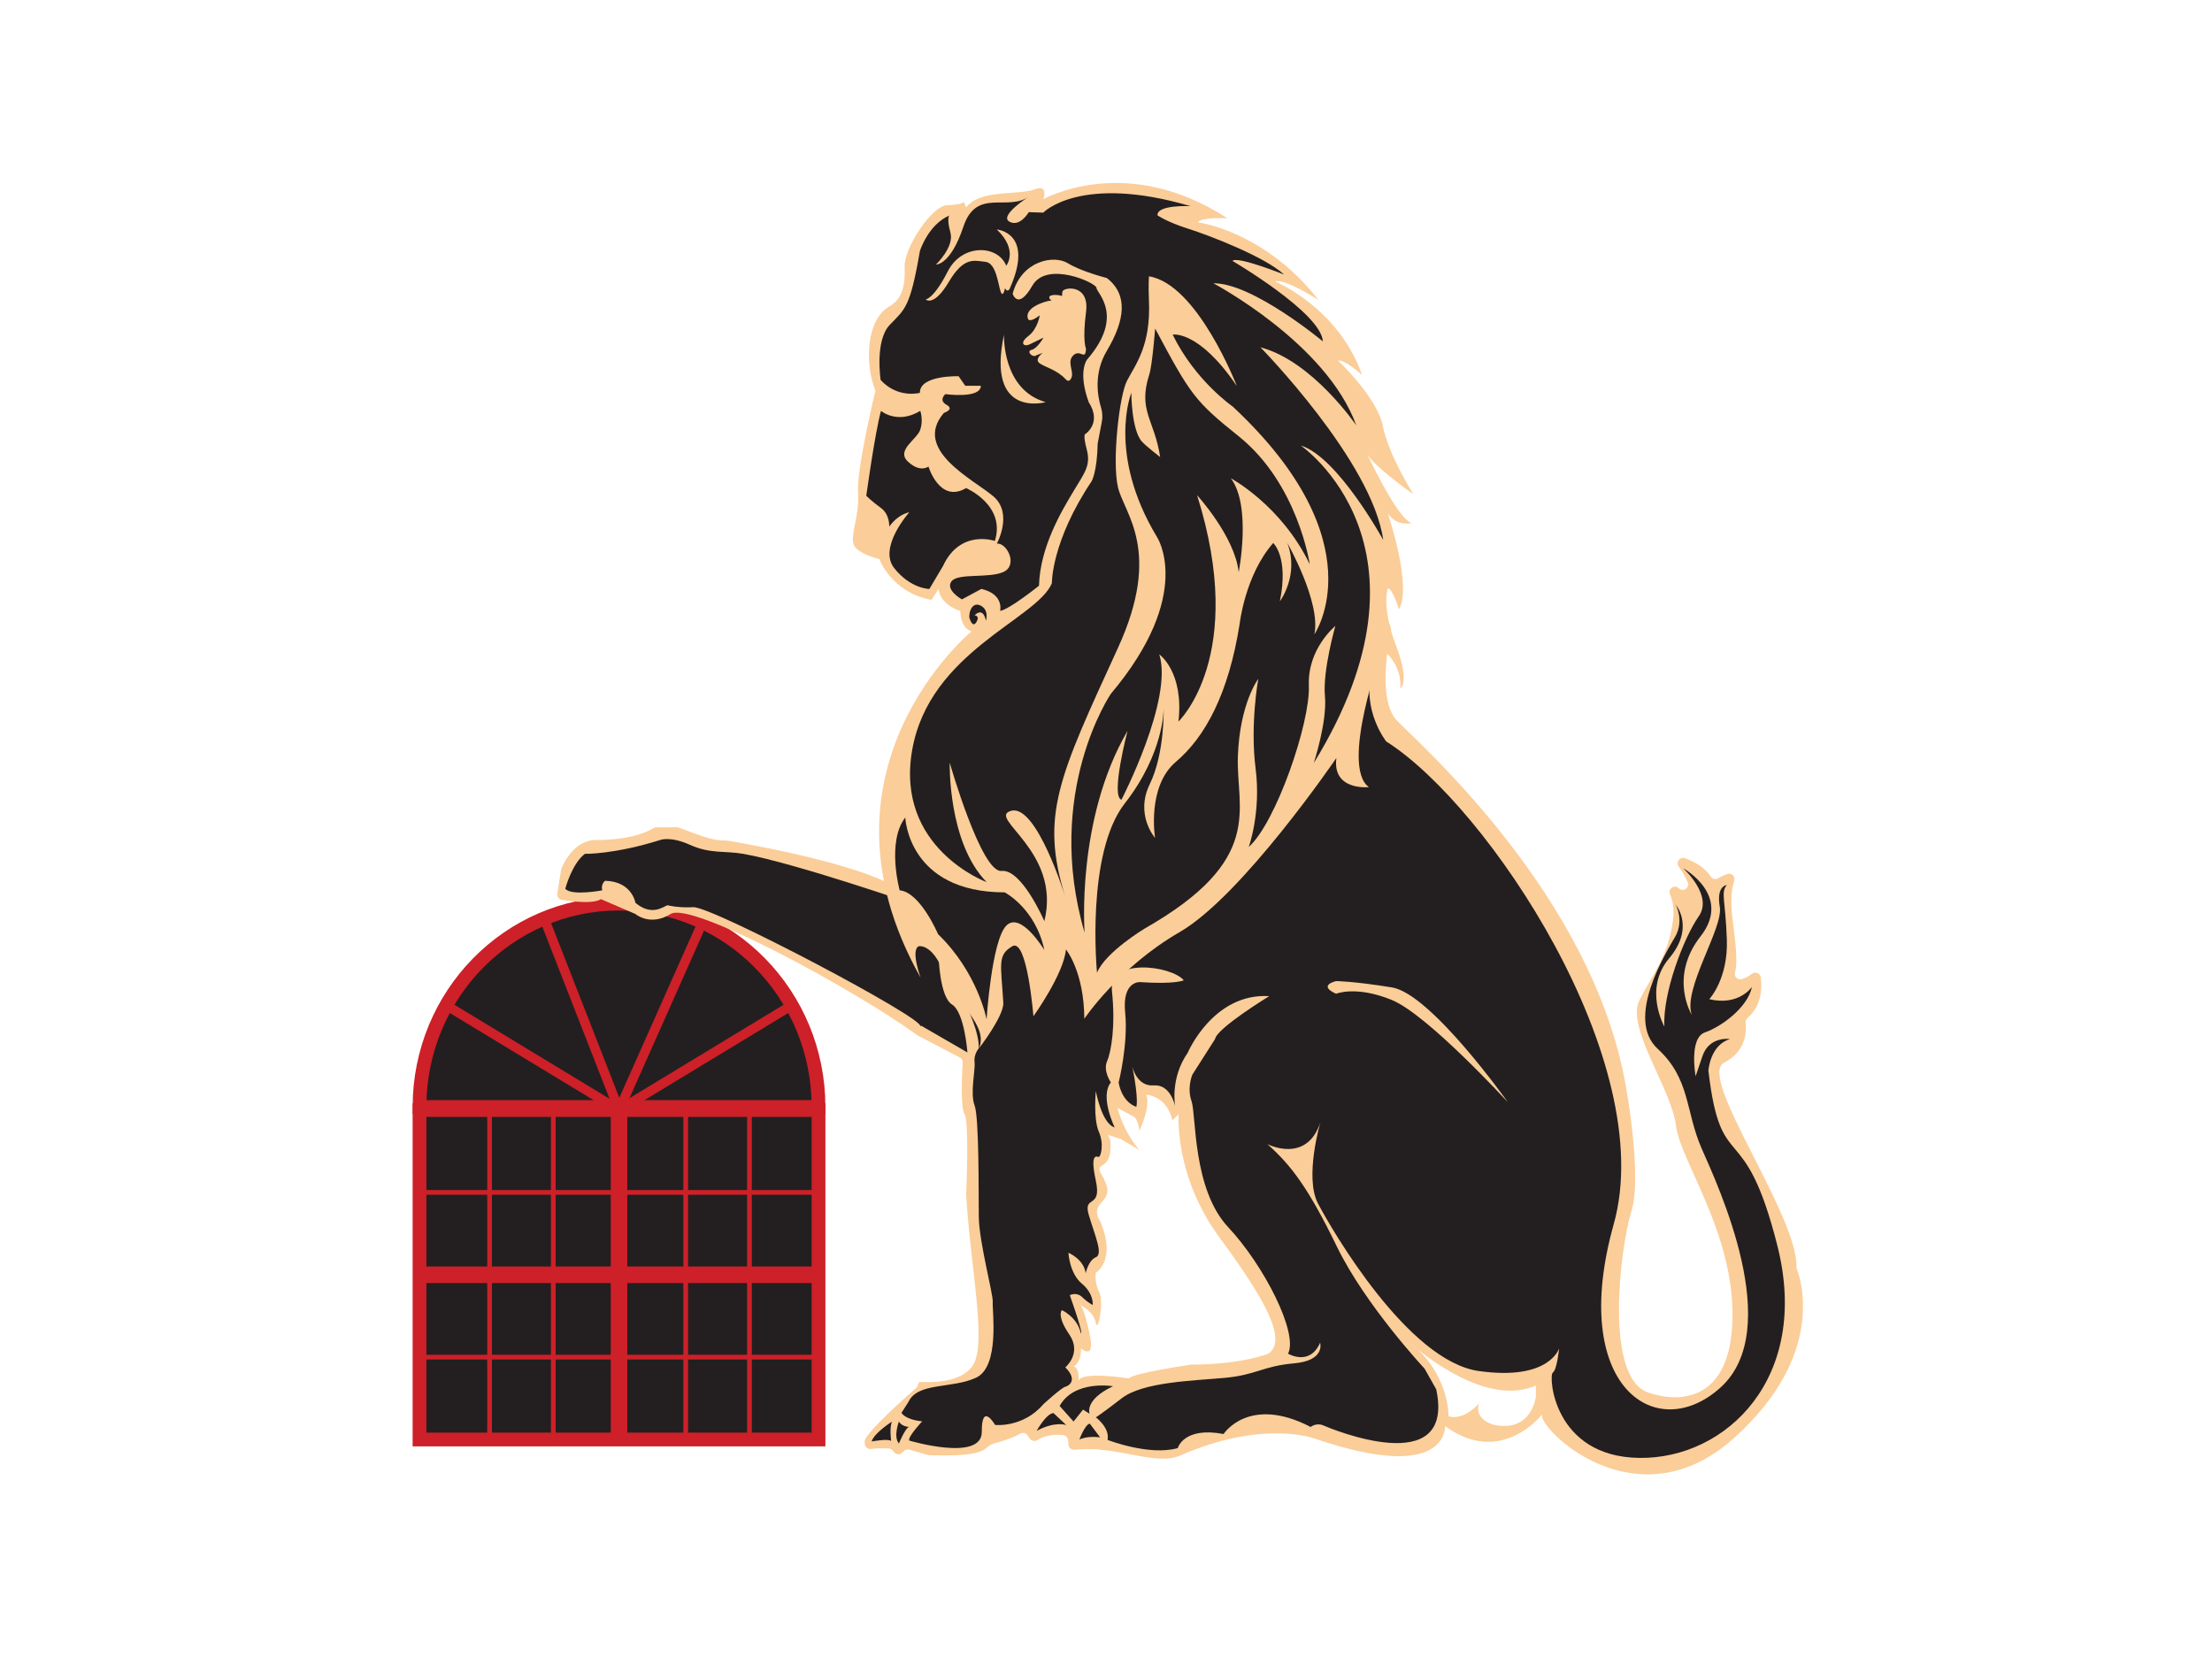 <?xml version="1.0" encoding="UTF-8"?><svg id="Layer_1" xmlns="http://www.w3.org/2000/svg" viewBox="0 0 2465.52 1847.55"><defs><style>.cls-1{fill:#fbcd98;}.cls-1,.cls-2{stroke-width:0px;}.cls-3{stroke-width:18.44px;}.cls-3,.cls-4,.cls-5,.cls-6{stroke:#cd2028;stroke-miterlimit:10;}.cls-3,.cls-4,.cls-6{fill:none;}.cls-4{stroke-width:10.54px;}.cls-5{stroke-width:15.33px;}.cls-5,.cls-2{fill:#231f20;}.cls-6{stroke-width:5.27px;}</style></defs><g id="Layer_19"><rect class="cls-5" x="467.59" y="1237.44" width="444.75" height="367.26"/><path class="cls-5" d="M689.97,1007.32c-122.81,0-222.38,101.52-222.38,226.75h444.75c0-125.23-99.57-226.75-222.38-226.75h0Z"/><line class="cls-4" x1="497.34" y1="1120.67" x2="689.97" y2="1237.44"/><line class="cls-4" x1="606.55" y1="1023.81" x2="689.97" y2="1237.44"/><line class="cls-4" x1="785.05" y1="1023.81" x2="689.97" y2="1237.44"/><line class="cls-4" x1="882.59" y1="1120.67" x2="689.97" y2="1237.44"/><line class="cls-3" x1="689.97" y1="1237.44" x2="689.97" y2="1604.7"/><line class="cls-3" x1="467.59" y1="1421.09" x2="912.34" y2="1421.09"/><line class="cls-6" x1="474.31" y1="1329.26" x2="912.34" y2="1329.26"/><line class="cls-6" x1="545.68" y1="1234.04" x2="545.68" y2="1421.09"/><line class="cls-6" x1="616.72" y1="1234.04" x2="616.72" y2="1421.09"/><line class="cls-6" x1="764.29" y1="1234.04" x2="764.29" y2="1421.09"/><line class="cls-6" x1="835.35" y1="1234.04" x2="835.35" y2="1421.09"/><line class="cls-6" x1="764.29" y1="1421.09" x2="764.29" y2="1608.1"/><line class="cls-6" x1="835.35" y1="1421.09" x2="835.35" y2="1608.1"/><line class="cls-6" x1="545.68" y1="1421.09" x2="545.68" y2="1608.1"/><line class="cls-6" x1="616.72" y1="1421.09" x2="616.72" y2="1608.1"/><line class="cls-6" x1="474.31" y1="1512.88" x2="912.34" y2="1512.88"/></g><g id="blackl_bottom"><path class="cls-1" d="M1004.77,992.77c-46.43-32.17-195.76-55.91-195.76-55.91-19.5,1.69-54.12-17.1-56.33-14.6h-21.16c-1.13,0-2.21.34-3.16.92-23.16,14.1-63.18,13.23-63.18,13.23-26.03-.42-37.86,27.9-39.57,32.43-.16.4-.26.79-.32,1.21l-4.11,26.24c-.45,2.85,1.16,5.59,3.85,6.61,0,0,34.17,6.4,44.79-.55l38.31,16.49s16.47,14.33,39.47,0c23-14.33,204.35,83.84,275.55,135.69.21.08.45.18.66.29l45.95,24.03c2.11,1.11,3.4,3.32,3.24,5.72-.71,12.38-2.5,50.43,2.08,57.41,5.3,8.06,2.08,83.47,1.84,88.87v.63c4.61,81.65,24,167.97,6.82,191.55-14.86,20.39-49.61,17.5-58.62,17.57-1.45,0-2.27,5.16-3.37,6.14-9.83,8.59-58.26,51.43-58.04,60.18.03,1.26.13,2.37.26,3.35.5,3.45,3.85,5.59,7.27,4.93,5.01-.97,14.57-.71,19.26-.53,1.74.08,3.35.9,4.45,2.27l1.61,2c2.21,2.74,6.27,3.03,8.85.66l2.4-2.21c1.55-1.45,3.77-1.95,5.8-1.37l20.68,5.98c.5.13,1.03.24,1.53.24,69.87,1.92,58.52-8.91,71.8-13.04,15.7-4.08,24.77-8.27,29.56-10.99,2.71-1.55,6.14-.82,7.96,1.71.97,1.34,1.98,2.74,2.92,4.03,1.95,2.69,5.66,3.19,8.43,1.32,9.43-6.35,21.87-6.14,28.64-5.4,2.85.32,5.06,2.58,5.35,5.43l.53,5.38c.34,3.32,3.29,5.8,6.61,5.45,8.22-.87,21.5-.66,25.53-.55.79,0,1.53.47,2.32.53,33.01,2.24,67.42,16.36,89.9,6.51,93.11-40.79,150.24-18.87,150.24-18.87,149.63,51.09,145.07-14.07,145.07-14.07,62.5,46.16,108.16-12.94,108.16-12.94-5.85,14.15,104.26,125.15,214.16,26.14,102.89-92.69,73.91-177.64,69.8-188.07-.29-.76-.42-1.53-.4-2.32,1.26-58.99-111.45-212.21-80.62-227.94,25.14-12.81,24.93-36.15,23.95-44.58-.24-1.92.5-3.87,1.98-5.14,15.36-13.33,16.57-31.91,14.83-45.24-.61-4.74-6.19-7.04-9.85-3.98-3.16,2.66-7.19,4.53-11.07,5.85-4.51,1.53-8.98-2.58-7.8-7.19,3.79-14.73-.4-38.84-3.24-64.29-2.08-18.6.11-30.99,2.37-38.18,1.48-4.69-3-9.14-7.64-7.56-3.74,1.26-7.51,3.21-10.43,4.95-2.9,1.71-6.53.61-8.3-2.27-6.19-10.04-18.13-16.41-28.53-20.24-5.61-2.08-10.43,4.45-6.96,9.3,4.56,6.32,7.77,12.23,10.01,17.47,2.53,5.95-4.66,11.28-9.54,7.01-.21-.18-.42-.37-.63-.55-4.87-4.19-12.09,1.03-9.56,6.93,3.29,7.72,5.06,17.52,3.29,29.83-5.85,40.94-22.45,58.62-37.47,88.61-15.02,29.98,35.94,98.65,40.76,138.99,4.82,40.34,64.32,118.59,63.1,214.18-1.21,95.59-60.6,95.59-94.19,83.81-49.27-17.28-30.83-162.51-18.5-201.88s-6.17-139.54-6.17-139.54c-36.97-212.89-231.1-382.41-255.21-407.63-22-23-9.01-88.82-6.59-100.2.24-1.13.16-2.27-.24-3.35l-3.43-9.3c-1.26-3.4-5.16-4.95-8.4-3.32,0,0-487.09,337.99-533.52,305.82l-.03-.11ZM1414.06,1508.93s-29.83,12.28-86.34,12.28c0,0-62.81,9.06-69.8,15.36,0,0-52.93-8.38-55.83,2.79,0,0,1.58-15.04-5.59-16.05,0,0,8.69-3.14,8.38-20.24,0,0,16.05,14.65,9.78-15.36-6.27-30.01-10.46-32.8-10.46-32.8,0,0,14.81,6.98,17.18,19.55,2.37,12.57,9.33-23.74,3.77-34.2-5.59-10.46-3.77-21.47-3.77-21.47,0,0,24-13.78,4.45-58.44,0,0-7.96-9.77,1.61-19.55,9.56-9.78,8.59-17.02,0-32.09-8.59-15.1,12.83-1.19,10.25-36.99l-2.79-6.64,14.65,4.87,20.24,11.86s-16.78-18.23-24.21-46.77l19.31,10.46s4.87,6.27,4.87,15.36c0,0,13.04-26.24,7.93-40.47,0,0,22.76.69,29.06,28.61l6.98-6.98s-5.22,68.74,45.74,137.83c50.93,69.08,75.49,113.69,54.57,129.05l.03.03ZM1711.92,1557.07s-4.48,39.73-46.14,31.41c0,0-23.13-4.98-17.31-23.87,0,0-16.65,19.39-33.96,14.25,0,0,1.11-41.52-34.96-75.2-5.09-4.14-7.98-6.82-7.98-6.82,2.85,2.21,5.48,4.51,7.98,6.82,21.71,17.71,83.55,62.37,132.37,40.87v12.57-.03Z"/></g><g id="white_bottom"><path class="cls-2" d="M1155.48,1595.06s10.59-19.34,18.76-19.81l14.23,13.38s-11.99-4.74-32.99,6.4v.03Z"/><path class="cls-2" d="M1203.14,1604.7s6.06-16.65,11.54-17.71l11.54,15.36s-13.15-2.19-23.05,2.35h-.03Z"/><path class="cls-2" d="M1001.92,1584.68s-6.48,16.97,0,24.45c0,0,7.48-17.97,11.49-18.47,0,0-7.98,0-11.49-5.98Z"/><path class="cls-2" d="M1181.09,1567.32l15.49,17.36,10.59-13.28,7.32,4.61s-6.51-15.2,26.08-30.7c0,0-43.18-7.32-59.49,22h0Z"/><path class="cls-2" d="M1020.92,1008.74s-134.27-46.53-192.39-56.89c-20.02-3.58-36.81.24-59.52-10.06-21.21-9.62-32.51-5.59-32.51-5.59-51.85,16.39-84.6,15.62-84.6,15.62-14.54,11.09-21.84,38.94-21.84,38.94,7.01,8.3,41.23,1.74,41.23,1.74-1.87-6.9,3.14-10.64,3.14-10.64,30.06.63,33.83,24.61,33.83,24.61,17.92,14.83,30.04,4.87,35.68,2.66,0,0,11.49,3.08,28.82,2.19,20.76-1.08,258.5,124.26,252.99,132.82l.92-.76,51.64,29.85s-3.27-44.84-17.15-53.41c-13.89-8.56-14.94-53.41-14.94-53.41,0,0,45.66,68.06,44.74,102.23,0,0-5.82,6.72-4.72,15.36s-5.16,34.52,0,48.19c5.16,13.67,4.4,95.14,4.74,124.15.34,29.01,16.23,86.32,15.52,95.3s8.27,71.82-18.65,84.23c-26.93,12.41-64.92,4.82-75.28,26.93l-7.75,12.15s3.19,7.4,23.03,9.54c0,0-16.68,17.73-14.31,21.45,0,0,81.02,24.08,80.76-9.8-.26-33.88,14.83-7.67,14.83-7.67,0,0,31.12,3.5,53.86-23.13,0,0,19.97-18.31,24.42-19.42,4.45-1.11,13.89-7.77,0-21.63,0,0,18.87-15.55,4.45-36.62-14.44-21.08-8.33-27.19-8.33-27.19,0,0,17.21,7.77,21.08,25.53,0,0,4.45,5.01-12.2-42.18,0,0,7.4-4,13.81,2.19,6.4,6.19,11.7,8.72,11.7,8.72,0,0,1.61-12.38-12.15-23.84-13.75-11.46-14.91-34.38-14.91-34.38,0,0,17.21,7.11,19.26,22.92,0,0,2.87-14.44,11.3-17.89,8.43-3.45-1.05-24.19-7.85-47.11-6.8-22.92,14.83-5.95,7.85-38.2-6.98-32.25,1.42-26.53,3.32-26.53s6.3-13.65,0-28.17c-6.3-14.52-3.32-45.24-3.32-45.24,0,0,6.48,36.28,21,40.52,0,0-16.94-34.46-4.24-50.19,0,0-8.96-12.78-4.22-23.63,4.74-10.86,9.49-40.02,5.43-78.02s66.48-28.48,80.04-12.2c0,0-8.83,4.74-48.85,2.03,0,0-20.08-1.34-16.49,33.91,3.58,35.25-7.25,78.02-7.25,78.02,0,0,2.71,21.03,19.68,27.14,0,0,3.03-7.01-4.4-44.82,0,0,4.77,22.4,23.87,20.92s23.87,23.5,23.87,23.5c0,0-6.03-31.27,13.94-59.84,0,0,28.35-66.95,90.9-63.18,0,0-58.49,35.73-60.42,47.87l-25.29,39.68s-6.22,14.52-.9,29.54c5.32,15.02.92,97.88,40.81,140.43,39.89,42.55,78.46,118.17,66.77,141.04,0,0,24.03,14.44,35.73-12.15,0,0,6.17,19.84-28.9,22.92s-42.18,12.96-77.41,16.2-91.14,4.45-114.9,22.82c-23.77,18.36-28.77,21.18-28.77,21.18,0,0,15.78,11.62,13.07,25.16,0,0,46.43,18.13,78.23,9.14,0,0,6.46-24.19,51.09-15.7,0,0,27.98-43.68,97.09-7.85,0,0,6.19-5.22,14.31-1.63,8.12,3.58,147.31,61.47,125.6-40.34l-12.96-23.05s-66-70.61-97.78-136.11c-31.78-65.5-51.09-90.72-77.44-114.17,0,0,43.71,22.63,59.12-24.48,0,0-18.13,61.39-2.71,90.72s100.1,175.48,179.09,186.67c78.99,11.2,89.64-25.21,89.64-25.21,0,0-2.24,23.82-7.06,27.03s.4,93.98,96.8,95.06,190.84-89.16,153.56-236.58c-37.28-147.42-62.79-74.64-76.88-195.13,0,0,1.74-28.48,24.06-35.23,0,0-22.98-3.61-30.64,18.92l-7.67,22.53s-7.75-42.58,10.46-48.88c18.21-6.3,47.69-27.82,52.33-50.67,0,0-14.6,21.61-47.56,13.65,0,0,21.16-22.45,19.58-66.61-1.58-44.16-7.01-52.67-.03-60.63,0,0-11.99.76-7.83,24.37,4.16,23.61-41.74,91.85-31.17,120.44,0,0-26.01-41.92,9.72-87.58,35.73-45.66-19.37-75.93-19.37-75.93,0,0,33.75,30.27,17.36,53.59-16.39,23.32-40.31,85.13-38.31,122.83,0,0-23.69-41.71,5.35-76.07,29.04-34.36,7.35-59.73,7.35-59.73,0,0,9.67,17.68-.66,35.7-10.33,18.02-56.07,91.32-19.47,124.99,36.6,33.67,30.72,69.53,49.01,111.16,18.29,41.63,92.93,201.32,21.05,266.35-71.88,65.03-169.73-1.37-119.09-182.04,50.64-180.67-140.59-466.86-253.57-538.13,0,0-27.85-35.17-15.62-78.62,12.23-43.45-508.7,230.18-508.7,230.18l.16,30.72v-.11Z"/><path class="cls-2" d="M994.34,1584.68s-20.08,12.7-22.82,22.21c0,0,19.15-3.53,21.74-.45,0,0-2.06-15.57,1.05-21.76h.03Z"/><path class="cls-1" d="M1489.23,1093.69s-21.13,4.69,0,14.1c0,0,22.32-9.41,62.26,7.04,39.94,16.44,129.21,113.93,129.21,113.93,0,0-85.74-120.99-129.21-128.02s-62.26-7.04-62.26-7.04Z"/></g><g id="head_copy"><path class="cls-1" d="M1026.09,1089.71s-10.99-29.54-2.42-34.78c0,0,15.23-4.27,28.53,29.96s49.96,58.04,38.99,83.73c0,0,28.03-36.12,27.11-50.9-2.66-43.53-6.72-52.85,9.93-62.84,16.65-9.99,23.63,78.02,23.63,78.02,0,0,33.83-47.11,36.25-74.46,0,0,20.1,24.03,20.5,77.23,0,0,38.28-57.33,106.31-96.64,69.93-40.42,174.61-194.05,174.61-194.05-4.74,36.97,36.23,32.49,36.23,32.49-32.49-23.74,14.99-153.63,14.99-153.63,23.74,18.73,20,43.71,20,43.71,0,0,11.25-6.24-5.01-48.72-16.23-42.47-8.88-63.13-8.88-63.13,5.45.5,12.38,23.58,12.38,23.58,15.15-25.85-12.38-106.97-12.38-106.97,9.91,15.15,26.64,10.7,26.64,10.7-16.05-3.56-52.59-82.89-52.59-82.89,1.79,14.25,54.38,50.8,54.38,50.8,0,0-27.64-43.68-33.88-75.78s-49.93-73.09-49.93-73.09c7.14-1.79,26.74,16.05,26.74,16.05-26.74-75.78-97.17-104.29-97.17-104.29,10.25-4.22,48.59,20.68,48.59,20.68-60.18-77.36-134.61-86.66-134.61-86.66,4.45-6.24,32.99-4.45,32.99-4.45-113.11-73.83-205.17-21.24-205.17-21.24,0,0,6.38-17.07-9.27-11.12-18.63,7.09-61.02-.5-76.7,20.24l-2.53-6.06s-2.03,3.03-18.71,3.53c-16.68.5-48.35,47.51-47.35,69.24s-3.5,35.86-16.86,43.53c-25.29,14.46-28.4,61.89-15.68,94.06,0,0-21.24,87.55-19.37,113.53,1.87,25.98-9.27,48.24-4.64,58.44s28.46,15.78,28.46,15.78c0,0,13.02,36.99,58.04,45.45l7.85-12.17s.53,16.63,24.29,24.5c0,0-.53,18.23,12.41,22.87,0,0-187.23,154.03-56.75,385.76h.03Z"/><path class="cls-2" d="M981.9,458.02s18.26,15.52,43.84,0c0,0,3.66,10.04,0,21-3.66,10.96-27.4,22.84-13.7,35.62,13.7,12.78,22.84,5.48,22.84,5.48,0,0,12.41,41.37,41.95,24,0,0,44.53,18.97,32.07,58.91,0,0-38.65-13.57-57.83,27.96l-15.18,25.56s-20.76,0-39.15-23.16c-18.36-23.16,16.78-62.31,16.78-62.31,0,0-11.99,1.61-22.37,15.97,0,0,.76-13.57-9.22-20.76s-16.36-13.57-16.36-13.57c0,0,9.54-69.53,16.36-94.69h-.03Z"/><path class="cls-2" d="M1290.09,239.99s10.3,7.4,34.04,14.89,85.58,31.3,107.16,51.22c0,0-52.25-21.05-57.57-15.23,0,0,98.91,57.89,100.78,89.71,0,0-78.39-65.34-122.1-64.79,0,0,126.15,66.53,159.35,158.48,0,0-48.72-71.82-106.84-87.11,0,0,124.7,127.05,136.85,214.76,0,0-50.75-92.72-91.95-105.31,0,0,163.49,111.72,14.54,353.98,0,0,15.1-45.98,12.44-74.56-2.66-28.59,11.62-78.2,11.62-78.2,0,0-31.2,25.16-29.54,66.5,1.66,41.34-36.49,152.63-67,179.85,0,0,13.94-38.23,7.64-87.5s2.98-99.91,2.98-99.91c0,0-20.5,26.87-22.74,86-2.21,59.12,31.38,115.27-103.92,192.37,0,0-43.68,26.19-53.09,49.19,0,0-12.86-132.58,30.99-188.76,43.84-56.17,43.26-105.1,43.26-105.1,0,0,1.34,49.22-15.41,83.58-16.76,34.36,5.85,59.99,5.85,59.99,0,0-9.41-57.17,23.24-84.79,32.65-27.61,58.76-75.91,71.06-153.74,0,0,5.93-54.28,37.41-90.19,0,0,17.5,15.44,7.43,64.97,0,0,21.87-29.06,8.3-64.97,0,0,37.62,65.87,30.17,101.76,0,0,71.03-102.68-91.11-253.94,0,0-41.76-28.67-66.87-80.1,0,0,28.8-5.64,71.59,57.39,0,0-43.95-113.9-98.04-122.39,0,0-.74,10.75,0,27.03,2.27,50.25-14.91,71.09-24.45,89.4-8.59,16.52-16.89,89.82-10.01,118.96,6.88,29.14,49.61,70.3,0,178.69-65.98,144.12-87.16,186.75-58.7,277.97,0,0-31.8-103.78-60.26-96.25-28.46,7.54,56.15,44.37,36.86,123.04,0,0-25.14-58.41-47.74-55.99-22.61,2.42-57.75-120.62-57.75-120.62,0,0-2.29,88.74,41.13,133.08,0,0-102.23-37.68-82.97-147.31,19.26-109.66,138.96-145.65,155.69-185.83,0,0-.84-46.16,44.37-113.85,0,0,6.03-10.12,6.69-41.84l4.61-24.24c1.03-5.35.71-10.83-.9-16.05-3.71-12.09-8.54-37.86,6.43-63.02,20.5-34.46,23.95-62.84,0-81.31,0,0-27.96-6.98-43.45-16.49-15.49-9.51-51.46-3-61.47,33.99,0,0,5.8,19.21,21.97-8.98,16.18-28.19,71.46-3,71.46,2.5s31.99,30.99-10.49,79.94c0,0-10.7,13.23,2,47.87,0,0,14.81,19.95-3.48,34.91,0,0-3.79-1.26,1.03,16.99,4.82,18.26-1.74,25.45-14.99,47.53-13.25,22.08-36.94,61.81-38.13,104.76,0,0-32.91,26.48-43.34,28.09,0,0,4.82-18.52-20.87-24.5l-21.68,11.67s-18.87-10.43-11.65-20.08c7.22-9.64,41.76-3.03,58.07-10.57,16.31-7.54,3.79-32.67-7.54-31.54,0,0,18.58-33.7-4-52.8-22.58-19.1-90.32-51.77-54.96-92.93,0,0,12.23-3.85,2.9-9.01-9.33-5.16-1.29-11.88-1.29-11.88,0,0,39.52,5.45,39.52-9.33h-17.36l-7.4-10.62s-43.58-1.45-43.16,18.52c0,0-24.4,6.72-43.74-14.31,0,0-6.72-43.74,10.09-61.39,16.81-17.65,22.71-18.5,33.65-82.42,0,0,9.25-29.43,32.8-39.52,0,0-3.21,2.87,1.24,19,4.45,16.12-16.12,35.6-16.12,35.6,0,0,16.12,1.11,30.59-42.26,14.46-43.39,48.95-16.68,72.88-33.38,0,0-33.38,21.13-21.68,27.82,11.67,6.67,21.68-10.57,21.68-10.57l16.12.55s41.29-43.39,164.23-7.22c0,0-37.44-1.9-36.94,10.09"/><path class="cls-2" d="M1459.85,628.99s-13.09-89.74-79.28-142.73c-48.82-39.1-53.72-46.29-93.03-120.01,0,0-3.16,40.76-6.51,51.17-13.02,40.6,5.72,49.98,12.09,92.09,0,0-15.12-11.62-20.16-17.07-11.96-12.99-11.96-54.57-11.96-54.57,0,0-27.4,67.9,28.59,160.75,0,0,42.31,63.47-51.4,174.79,0,0-74.99,110.16-29.25,266.35,0,0-9.8-126.29,47.87-225.04,0,0-19.21,72.88-6.82,76.8,0,0,57.94-111.95,42.18-162.01,0,0,27.56,19.13,21.37,74.83,0,0,77.2-72.96,20.74-252.33,0,0,41.95,45.87,46.4,85.74,0,0,14.52-73.56-8.75-104.57,0,0,56.23,29.96,87.9,95.8l.03.03Z"/><path class="cls-2" d="M1002.77,992.48s-14.78-53.85,6.27-81.15c0,0,2.95,83.34,110.79,83.44,0,0,34.36,17.71,44.21,64.29,0,0-26.66-44.24-42.74-26.82-16.07,17.42-21.66,104.07-21.66,104.07,0,0-9.64-51.96-54.07-94.93,0,0-19.81-46.87-42.87-48.9h.05Z"/><path class="cls-1" d="M1210.42,388.64s-4.08-8.85.08-40.73c4.16-31.88-25.21-27.88-26.27-22.87s.84,5.43-2.21,4.45-15.81-1.87-11.7,4.22c0,0,3.58,1.21-.32,1.55s-29.51,7.51-23.98,20.66c0,0,1.95,4.14,12.91-4.43,0,0-2.21,15.15-12.7,23.11-10.51,7.96-4.74,12.17.95,9.51,5.69-2.66,15.94-7.77,15.94-7.77,0,0-6.85,12.2-13.31,13.67s1.34,9.46,5.56,6.01l6.93-2.69s-9.88,7.01-3.64,11.59,19.31,7.09,29.56,18.26c0,0,3.69,4.29,6.22-2.61s-5.64-17.63,2.08-24.64c7.69-7.01,13.46,6.82,13.94-7.3h-.05Z"/><g id="Layer_16"><path class="cls-2" d="M1098.91,691.99s4.08-12.44-6.43-17.15-13.94,12.23-11.15,16.07c0,0,3,9.43,7.09,2.37s-2.13-7.3-2.13-7.3c0,0,9.22-10.51,12.65,6.01h-.03Z"/><path class="cls-1" d="M1119.07,373.07s-2.5,61.31,46.45,75.22c0,0-66.53,18.94-46.45-75.22h0Z"/><path class="cls-1" d="M1031.8,333.79s8.98-.55,24.69-31.41c15.7-30.85,55.54-29.75,65.08-6.17,0,0,13.89-17.07-10.49-40.39,0,0,42.58,3.4,14.2,66.29,0,0-2.27,4.45-5.09-.79,0,0-2.13,11.28-4.9,3.64-2.77-7.64-4.8-31.85-16.89-33.07-12.09-1.21-23.79-6.46-40.73,22.18-16.94,28.64-25.87,19.73-25.87,19.73v-.03Z"/></g></g></svg>